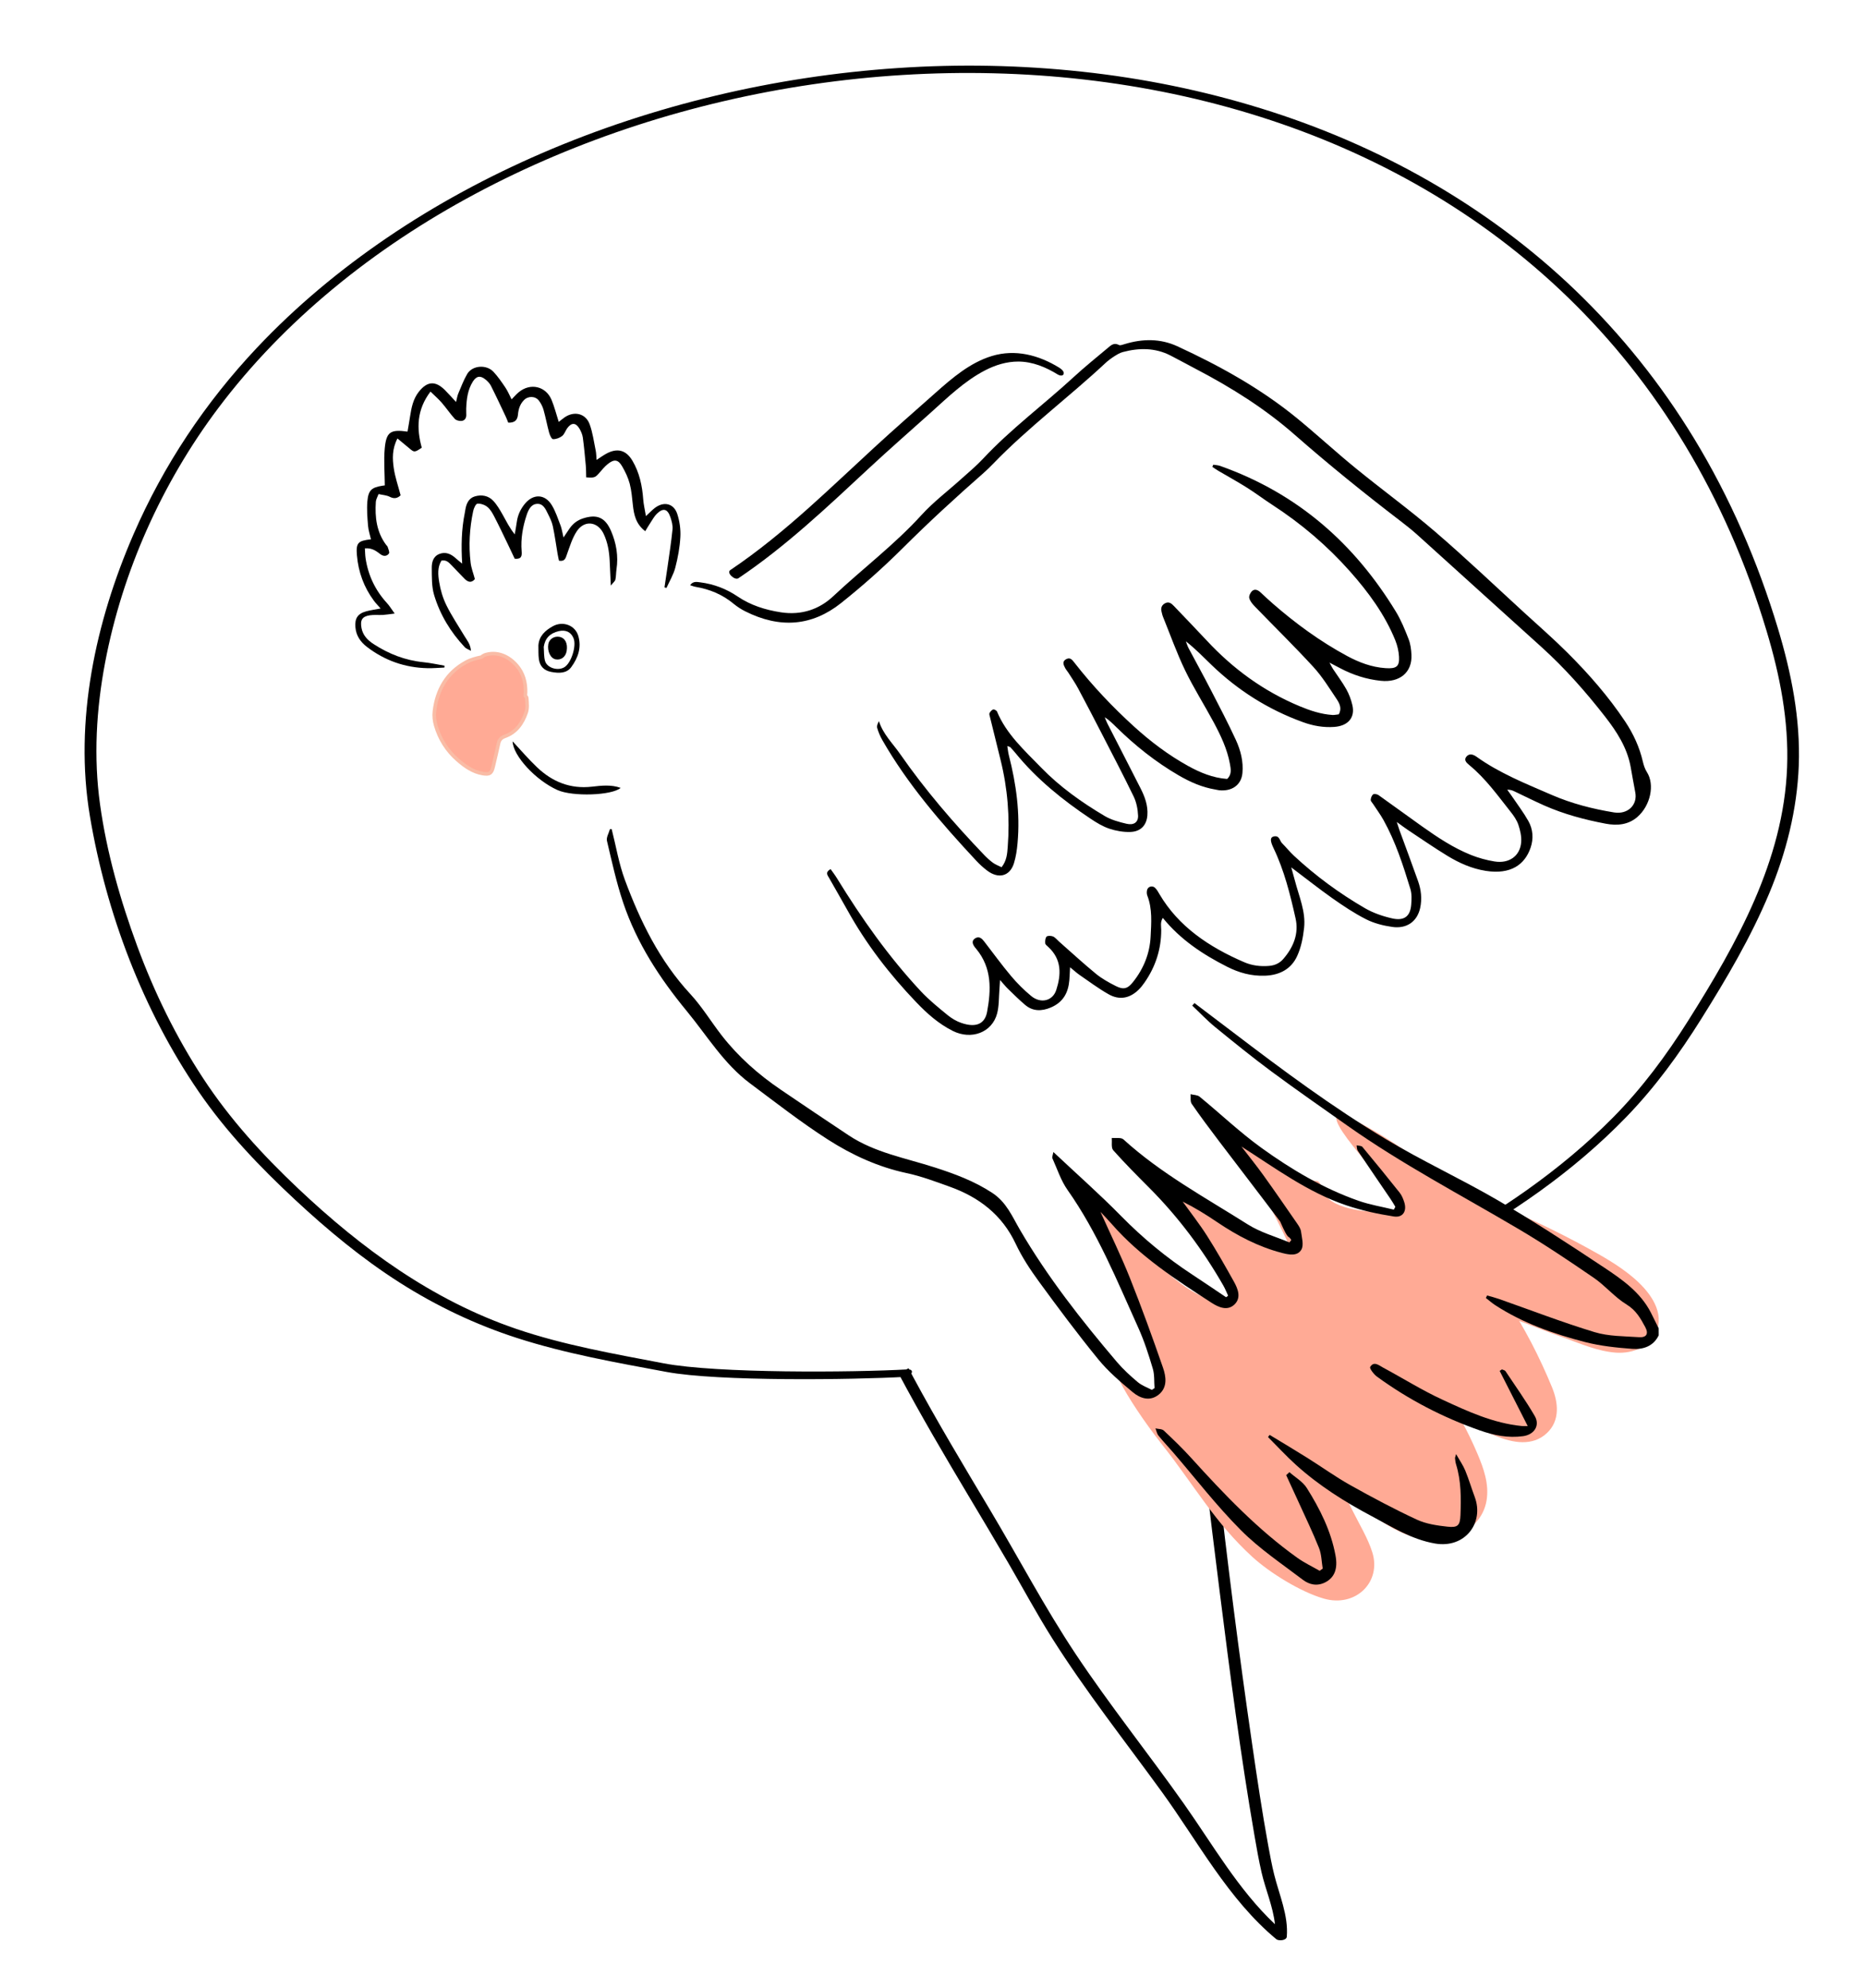 <?xml version="1.0" encoding="utf-8"?>
<!-- Generator: Adobe Illustrator 25.2.3, SVG Export Plug-In . SVG Version: 6.00 Build 0)  -->
<svg version="1.1" id="Layer_1" xmlns="http://www.w3.org/2000/svg" xmlns:xlink="http://www.w3.org/1999/xlink" x="0px" y="0px"
	 viewBox="0 0 524.1 558.44" style="enable-background:new 0 0 524.1 558.44;" xml:space="preserve">
<style type="text/css">
	.st0{fill:#FFAA95;stroke:#F9BCA6;stroke-miterlimit:10;}
	.st1{fill:#FFAA95;}
</style>
<g>
	<g>
		<g id="KpUhwd_2_">
			<g>
				<path d="M362.67,243.67c0.45,1.63,0.77,2.71,1.05,3.8c1.13,4.36,3.06,8.62,2.56,13.19c-0.29,2.68-0.82,5.46-1.95,7.92
					c-1.59,3.48-4.69,5.36-9.01,5.52c-3.89,0.15-7.36-0.84-10.69-2.53c-6.86-3.48-13.11-7.63-18.03-13.71
					c-0.78,1.24-0.45,2.38-0.45,3.42c0,5.35-1.57,10.27-4.7,14.76c-0.51,0.74-1.08,1.46-1.74,2.09c-2.45,2.34-5.31,2.89-8.31,1.2
					c-2.85-1.6-5.45-3.56-8.13-5.4c-0.83-0.57-1.56-1.25-2.72-2.2c-0.08,1.49-0.12,2.58-0.21,3.67c-0.29,3.38-1.66,6.14-5.21,7.64
					c-2.57,1.08-5.05,1.1-7.21-0.74c-1.69-1.43-3.25-2.99-4.83-4.52c-0.65-0.63-1.21-1.35-2.21-2.47c-0.08,1.19-0.11,1.91-0.17,2.63
					c-0.19,2.27-0.08,4.62-0.66,6.81c-1.42,5.3-7.2,7.48-12.43,4.87c-4.02-2.01-7.25-4.91-10.24-8.03
					c-7.57-7.9-14.14-16.45-19.35-25.86c-1.7-3.06-3.47-6.09-5.19-9.14c-0.42-0.74-1.15-1.53,0.45-2.44
					c0.6,0.86,1.23,1.67,1.76,2.54c6.9,11.23,14.48,22.03,23.63,31.83c2.24,2.39,4.85,4.5,7.42,6.61c1.13,0.92,2.47,1.75,3.88,2.23
					c4.53,1.57,6.7-0.06,7.26-3.08c1.14-6.17,1.41-12.31-3.04-17.7c-0.12-0.14-0.23-0.28-0.35-0.42c-0.67-0.86-1.07-1.84,0.03-2.55
					c1.15-0.74,1.94,0.09,2.58,0.92c2.5,3.23,4.89,6.54,7.52,9.67c1.69,2.01,3.6,3.91,5.65,5.61c2.65,2.19,6.03,1.43,7.04-1.7
					c1.38-4.27,1.6-8.55-2.25-12.09c-0.33-0.31-0.82-0.66-0.85-1.02c-0.05-0.63-0.01-1.44,0.38-1.88c0.26-0.29,1.3-0.26,1.81-0.04
					c0.65,0.29,1.12,0.93,1.67,1.41c3.46,3.05,6.84,6.17,10.41,9.1c1.63,1.33,3.55,2.4,5.47,3.38c2.23,1.14,3.38,0.84,4.91-1.08
					c3.03-3.8,4.72-8.1,4.95-12.77c0.19-3.85,0.53-7.76-0.93-11.53c-0.18-0.47-0.18-1.06-0.06-1.56c0.23-0.97,1.47-1.34,2.22-0.63
					c0.52,0.49,0.88,1.15,1.24,1.77c5.35,9.11,13.89,14.86,23.81,19.14c2.2,0.95,4.56,1.25,7.01,1.04c1.64-0.14,2.95-0.77,3.95-1.92
					c2.91-3.35,4.43-7.17,3.47-11.44c-1.51-6.73-3.16-13.43-6.2-19.76c-0.97-2.03-0.97-3,0.06-3.24c1.63-0.38,1.64,1.17,2.34,1.88
					c1.16,1.17,2.19,2.46,3.4,3.58c6.02,5.6,12.68,10.51,19.91,14.7c2.3,1.33,4.99,2.26,7.65,2.86c3.36,0.75,5.06-0.6,5.32-3.82
					c0.12-1.48,0.2-3.06-0.23-4.46c-2.02-6.62-4.14-13.22-7.56-19.37c-0.87-1.56-1.96-3.02-2.94-4.53
					c-0.24-0.37-0.67-0.77-0.64-1.14c0.04-0.54,0.27-1.2,0.68-1.53c0.26-0.21,1.13-0.06,1.5,0.2c4.1,2.9,8.13,5.88,12.22,8.78
					c4.33,3.07,8.76,6.04,13.8,8.06c2.08,0.83,4.32,1.44,6.56,1.81c4.1,0.67,7.2-1.53,7.5-5.4c0.13-1.61-0.26-3.32-0.78-4.88
					c-0.44-1.32-1.3-2.57-2.2-3.69c-3.61-4.55-6.97-9.3-11.59-13.1c-0.83-0.68-1.65-1.47-0.74-2.46c0.86-0.93,1.94-0.48,2.81,0.14
					c6.42,4.6,13.82,7.55,21.09,10.7c5.56,2.41,11.47,3.94,17.52,4.92c3.86,0.62,6.64-2.14,5.93-5.68
					c-0.48-2.42-0.86-4.85-1.32-7.28c-0.99-5.27-3.87-9.75-7.18-13.99c-5.42-6.96-11.28-13.6-17.94-19.61
					c-11.62-10.49-23.21-21.01-34.83-31.49c-1.44-1.29-2.97-2.51-4.51-3.69c-10.25-7.84-20.25-15.92-29.9-24.39
					c-8.28-7.27-17.69-13.21-27.65-18.41c-2.42-1.26-4.79-2.59-7.22-3.83c-4.28-2.19-8.78-2.18-13.35-0.97
					c-0.88,0.23-1.71,0.75-2.48,1.24c-0.86,0.55-1.69,1.17-2.43,1.86c-10.29,9.61-21.73,18.13-31.49,28.24
					c-0.89,0.92-1.81,1.83-2.78,2.68c-7.77,6.81-15.35,13.79-22.64,21.05c-5.45,5.43-11.26,10.61-17.34,15.45
					c-8.16,6.49-17.15,7.22-26.9,2.33c-1.17-0.59-2.29-1.31-3.28-2.13c-3.08-2.56-6.67-4.09-10.72-4.76
					c-0.44-0.07-0.87-0.26-1.5-0.46c0.84-1.18,1.87-0.92,2.85-0.8c3.88,0.49,7.36,1.85,10.51,3.98c3.62,2.45,7.69,3.75,12.14,4.44
					c5.87,0.91,10.88-0.92,14.68-4.5c8.18-7.68,17.25-14.52,24.79-22.81c3.36-3.7,7.49-6.81,11.25-10.21
					c2.05-1.85,4.2-3.63,6.07-5.64c7.77-8.33,17.07-15.21,25.46-22.94c3.11-2.87,6.44-5.54,9.69-8.27c0.84-0.71,1.67-1.46,3.03-0.72
					c0.35,0.19,1.07-0.11,1.59-0.26c5.02-1.53,10.02-1.59,14.79,0.61c12.03,5.55,23.49,11.94,33.59,20.2
					c5.58,4.57,10.86,9.46,16.45,14.02c7.38,6.03,15.14,11.67,22.35,17.86c8.61,7.4,16.8,15.21,25.16,22.86
					c4.01,3.67,8.11,7.25,11.94,11.07c6.06,6.03,11.64,12.42,16.31,19.44c2.31,3.48,4.01,7.2,4.94,11.21
					c0.24,1.02,0.57,2.07,1.14,2.96c2.27,3.53,1.01,9.43-2.69,12.63c-2.57,2.22-5.7,2.47-8.88,1.87
					c-5.91-1.12-11.71-2.67-17.18-5.08c-2.85-1.26-5.62-2.66-8.43-3.99c-0.57-0.27-1.15-0.5-2.05-0.48c0.43,0.6,0.88,1.19,1.3,1.81
					c1.56,2.31,3.27,4.56,4.63,6.97c1.32,2.34,1.5,4.97,0.65,7.48c-1.61,4.77-5.56,7.65-12.61,6.54c-3.94-0.62-7.49-2.22-10.77-4.22
					c-3.75-2.29-7.35-4.78-11-7.2c-0.93-0.61-1.8-1.29-3.22-2.31c0.37,1.13,0.56,1.74,0.77,2.33c1.74,4.76,3.52,9.5,5.21,14.28
					c0.87,2.46,1.15,5,0.59,7.57c-0.84,3.78-3.75,5.89-7.86,5.3c-2.51-0.36-5.11-1.02-7.31-2.14c-3.34-1.69-6.46-3.79-9.5-5.92
					C370.48,249.7,366.93,246.88,362.67,243.67z"/>
				<path d="M376.01,200.68c0.95-1.64,0.23-3.07-0.6-4.31c-2.06-3.07-4.01-6.26-6.52-9c-5.31-5.79-10.96-11.32-16.43-16.98
					c-0.67-0.69-1.36-1.51-1.58-2.37c-0.15-0.59,0.3-1.53,0.82-2c0.71-0.65,1.6-0.29,2.28,0.34c1.15,1.06,2.28,2.14,3.47,3.17
					c6.42,5.6,13.3,10.65,20.94,14.77c3.33,1.79,6.87,3.14,10.77,3.4c3.06,0.21,3.94-0.47,3.78-3.22c-0.09-1.55-0.46-3.15-1.05-4.61
					c-2.91-7.19-7.51-13.48-12.74-19.37c-6.34-7.14-13.62-13.37-21.82-18.69c-2.43-1.58-4.72-3.32-7.17-4.86
					c-2.6-1.64-5.31-3.12-7.96-4.68c-0.58-0.34-1.13-0.74-1.69-1.11c0.09-0.2,0.17-0.4,0.26-0.61c0.65,0.11,1.34,0.12,1.94,0.34
					c22.11,7.84,37.89,22.16,49.32,40.89c1.49,2.44,2.57,5.12,3.6,7.76c0.54,1.38,0.73,2.92,0.8,4.4c0.25,4.94-3.29,7.88-8.64,7.31
					c-4.06-0.43-7.82-1.65-11.35-3.52c-0.83-0.44-1.66-0.86-3.03-1.58c0.5,0.91,0.73,1.39,1.02,1.83c1.24,1.88,2.62,3.7,3.71,5.65
					c0.78,1.39,1.34,2.93,1.7,4.46c0.82,3.5-1.22,5.85-5.11,6.12c-3.02,0.21-5.91-0.3-8.72-1.32c-9.89-3.57-18.39-9.02-25.71-16.07
					c-2.31-2.23-4.53-4.54-7.23-6.66c0.25,0.65,0.44,1.32,0.77,1.94c2.06,3.88,4.19,7.73,6.2,11.63c2.42,4.69,4.88,9.37,7.08,14.15
					c1.34,2.92,2.14,6.06,1.84,9.29c-0.31,3.32-2.89,5.18-6.49,4.84c-0.38-0.04-0.75-0.15-1.12-0.21c-3.74-0.62-7.1-2.12-10.27-3.96
					c-6.52-3.79-12.29-8.41-17.56-13.58c-0.98-0.96-1.94-1.94-3.23-2.77c0.24,0.58,0.44,1.18,0.73,1.74
					c3.1,6.06,6.22,12.11,9.3,18.18c1.23,2.41,2.15,4.9,1.94,7.64c-0.21,2.74-1.83,4.58-4.8,4.67c-1.95,0.06-4.01-0.3-5.85-0.91
					c-1.86-0.62-3.59-1.67-5.21-2.75c-7.95-5.3-15.27-11.23-21.19-18.51c-0.46-0.56-0.95-1.11-1.45-1.64
					c-0.1-0.11-0.32-0.13-0.84-0.33c0.16,0.97,0.22,1.79,0.43,2.58c2.08,8.11,3.2,16.31,2.45,24.65c-0.17,1.92-0.44,3.87-1.02,5.72
					c-1.14,3.63-4.32,4.46-7.51,2.05c-1.11-0.83-2.13-1.78-3.07-2.78c-9.87-10.59-19.29-21.49-26.39-33.91
					c-0.62-1.08-1.1-2.24-1.44-3.42c-0.16-0.56,0.16-1.24,0.5-1.87c1.13,3.63,3.9,6.27,5.97,9.25
					c6.98,10.05,15.01,19.38,23.57,28.32c0.76,0.79,1.58,1.55,2.47,2.2c0.7,0.51,1.57,0.83,2.43,1.26c1.48-1.9,1.59-3.83,1.73-5.75
					c0.63-8.23-0.02-16.37-2.02-24.42c-1-4.03-1.99-8.06-2.98-12.09c-0.08-0.34-0.25-0.76-0.12-1.03c0.22-0.42,0.6-0.87,1.04-1.04
					c0.24-0.09,0.95,0.3,1.08,0.6c2.58,6.29,7.7,10.91,12.4,15.75c5.19,5.35,11.34,9.75,17.89,13.62c1.8,1.06,4,1.66,6.1,2.15
					c2.02,0.47,3.3-0.42,3.22-2.31c-0.08-1.8-0.45-3.71-1.24-5.35c-2.96-6.12-6.13-12.15-9.24-18.21c-2.09-4.06-4.2-8.12-6.36-12.15
					c-0.8-1.5-1.78-2.91-2.7-4.36c-0.29-0.46-0.67-0.87-0.92-1.34c-0.48-0.89-0.96-1.89,0.3-2.54c1.14-0.59,1.71,0.28,2.29,1.01
					c5.04,6.46,10.69,12.45,16.84,18.03c4.58,4.15,9.54,7.91,15.07,10.97c3.38,1.87,6.93,3.36,10.98,3.66
					c1.36-1.29,1.03-2.81,0.77-4.26c-0.75-4.13-2.56-7.93-4.55-11.65c-2.63-4.9-5.64-9.64-8.04-14.62
					c-2.36-4.9-4.17-10.02-6.21-15.05c-0.2-0.49-0.29-1.02-0.42-1.53c-0.24-0.98,0.13-1.79,1.04-2.26c1.06-0.55,1.79,0.09,2.46,0.79
					c3.09,3.25,6.22,6.47,9.27,9.75c7.27,7.81,15.78,14.11,26,18.38c2.97,1.24,6.03,2.27,9.32,2.48
					C374.88,200.87,375.44,200.74,376.01,200.68z"/>
				<path d="M102.48,154.05c0.07,1.01,0.07,1.88,0.19,2.72c0.72,4.85,2.73,9.08,6.06,12.7c0.67,0.73,1.18,1.6,2.12,2.89
					c-1.5,0.18-2.39,0.34-3.29,0.39c-1.23,0.07-2.48-0.08-3.68,0.1c-2.16,0.32-2.76,1.35-2.35,3.56c0.39,2.07,1.71,3.43,3.39,4.52
					c4.28,2.79,8.9,4.59,14.02,5.1c1.98,0.2,3.94,0.64,5.9,0.97c-0.01,0.18-0.01,0.35-0.02,0.53c-1.59,0.07-3.19,0.22-4.78,0.18
					c-6.28-0.15-11.93-2.12-16.93-5.94c-1.83-1.39-3.07-3.14-3.28-5.5c-0.23-2.53,0.6-3.86,3.01-4.53c1.17-0.32,2.38-0.48,4.06-0.8
					c-0.79-0.9-1.39-1.51-1.9-2.2c-2.8-3.78-4.35-8.06-4.75-12.72c-0.3-3.53,0.28-4.11,3.94-4.51c-0.29-1.28-0.72-2.54-0.82-3.82
					c-0.19-2.27-0.38-4.57-0.19-6.83c0.27-3.16,1.18-3.93,4.25-4.41c0.33-0.05,0.66-0.09,0.65-0.09c-0.03-3.58-0.33-7.01-0.02-10.38
					c0.43-4.66,1.62-5.4,6.4-4.73c0.24-1.43,0.5-2.86,0.72-4.3c0.38-2.45,0.85-4.86,2.45-6.89c2.35-2.97,4.63-3.16,7.31-0.5
					c1,0.99,1.92,2.05,3.15,3.37c0.25-0.99,0.35-1.73,0.63-2.39c0.78-1.84,1.49-3.74,2.49-5.46c1.43-2.46,5.4-2.76,7.39-0.63
					c1.25,1.34,2.3,2.88,3.33,4.4c0.68,1.01,1.15,2.16,1.76,3.34c0.73-0.74,1.29-1.41,1.96-1.97c3.26-2.75,7.66-1.77,9.28,2.15
					c0.79,1.92,1.3,3.96,2,6.15c0.65-0.5,1.17-0.94,1.72-1.32c2.69-1.8,5.85-1.04,6.96,1.98c0.87,2.37,1.19,4.94,1.71,7.43
					c0.16,0.77,0.15,1.57,0.24,2.59c1.02-0.66,1.84-1.26,2.73-1.75c3.11-1.69,5.57-1.02,7.35,2c1.97,3.34,2.74,7.02,3.02,10.85
					c0.11,1.45,0.46,2.88,0.76,4.69c1.07-0.99,1.72-1.69,2.47-2.27c2.54-1.96,5.36-1.33,6.34,1.69c0.66,2.04,0.98,4.32,0.86,6.46
					c-0.16,2.89-0.69,5.79-1.42,8.6c-0.52,1.98-1.63,3.81-2.48,5.7c-0.19-0.05-0.37-0.11-0.56-0.16c0.29-1.94,0.59-3.89,0.87-5.83
					c0.49-3.48,1.04-6.96,1.39-10.46c0.11-1.09-0.22-2.29-0.57-3.36c-0.8-2.43-2.04-2.77-3.83-1.03c-0.74,0.72-1.24,1.68-1.82,2.55
					c-0.47,0.7-0.88,1.43-1.45,2.35c-2.65-2.04-3.17-4.64-3.47-7.38c-0.22-2.01-0.38-4.05-0.89-5.99c-0.45-1.68-1.22-3.31-2.1-4.82
					c-1.14-1.99-2.27-2.13-4.09-0.65c-0.88,0.71-1.6,1.62-2.36,2.48c-1.15,1.31-1.36,1.4-3.67,1.23c-0.03-1.08-0.01-2.2-0.11-3.31
					c-0.24-2.62-0.48-5.25-0.83-7.86c-0.12-0.85-0.49-1.71-0.92-2.46c-1.03-1.78-2.25-1.83-3.46-0.18
					c-0.52,0.71-0.78,1.68-1.43,2.19c-0.69,0.54-1.71,0.92-2.57,0.89c-0.4-0.02-0.9-1.14-1.09-1.83c-0.58-2.12-0.97-4.29-1.57-6.41
					c-0.26-0.91-0.72-1.82-1.3-2.58c-1-1.32-3.01-1.35-4.18-0.17c-1.11,1.12-1.57,2.54-1.7,4.07c-0.14,1.61-0.95,2.36-2.74,2.28
					c-0.21-0.51-0.4-1.07-0.65-1.6c-1.39-2.94-2.76-5.89-4.23-8.79c-0.34-0.68-0.96-1.28-1.56-1.77c-1.41-1.14-2.51-0.93-3.49,0.62
					c-1.46,2.32-1.77,4.94-1.87,7.61c-0.02,0.61,0.03,1.23,0.02,1.85c-0.01,0.94-0.54,1.56-1.42,1.61
					c-0.61,0.03-1.43-0.17-1.81-0.59c-1.3-1.44-2.39-3.06-3.65-4.52c-0.89-1.03-1.94-1.93-3.17-3.14
					c-3.89,5.12-3.94,10.36-2.45,15.76c-2.06,1.39-2.1,1.38-3.67,0.03c-0.97-0.83-1.96-1.63-3.16-2.62
					c-1.53,2.94-1.42,5.68-1.04,8.31c0.37,2.57,1.26,5.07,1.93,7.66c-0.9,0.85-1.82,1.05-3.06,0.41c-0.89-0.45-1.98-0.5-3.14-0.76
					c-0.32,0.87-0.72,1.5-0.76,2.16c-0.29,4.31,0.2,8.46,2.86,12.07c0.16,0.21,0.4,0.4,0.47,0.63c0.18,0.62,0.6,1.49,0.35,1.84
					c-0.54,0.75-1.45,0.88-2.33,0.24C105.75,154.88,104.6,153.87,102.48,154.05z"/>
				<path d="M158.27,150.99c0.75-1.11,1.22-1.84,1.72-2.55c0.94-1.34,2.16-2.29,3.74-2.8c3.91-1.27,6.23-0.3,7.87,3.47
					c1.5,3.46,2.12,7.07,1.55,10.85c-0.14,0.96-0.1,1.95-0.31,2.88c-0.1,0.44-0.59,0.79-1.28,1.67c-0.13-2.78-0.22-4.85-0.32-6.93
					c-0.13-2.66-0.56-5.26-1.73-7.68c-1.65-3.41-5.36-3.86-7.49-0.68c-1.29,1.93-1.97,4.28-2.78,6.5c-0.38,1.05-0.55,2.09-2.24,1.8
					c-0.12-0.59-0.28-1.25-0.39-1.91c-0.44-2.6-0.79-5.22-1.34-7.8c-0.25-1.19-0.81-2.33-1.36-3.43c-0.66-1.33-1.33-2.97-3.12-2.83
					c-1.71,0.13-2.41,1.78-2.87,3.14c-1.09,3.27-1.69,6.67-1.41,10.14c0.11,1.33-0.01,2.32-1.94,2.14
					c-0.62-1.32-1.28-2.75-1.97-4.16c-1.23-2.54-2.43-5.09-3.73-7.6c-0.52-1.01-1.11-2.08-1.96-2.78c-0.74-0.61-1.9-1.01-2.82-0.93
					c-0.47,0.04-1.03,1.31-1.19,2.1c-1.01,4.77-1.3,9.61-0.72,14.46c0.18,1.54,0.78,3.04,1.2,4.62c-0.98,1.18-1.96,0.85-2.88-0.07
					c-1.25-1.25-2.43-2.55-3.67-3.81c-0.73-0.75-1.45-1.57-2.83-1.32c-1.18,1.88-0.97,4.06-0.64,6.06c0.36,2.23,1.03,4.49,2.03,6.51
					c1.48,2.99,3.36,5.79,5.08,8.66c0.7,1.17,1.67,2.22,1.8,4.12c-0.78-0.44-1.35-0.61-1.71-0.99c-3.99-4.24-6.97-9.14-8.63-14.69
					c-0.71-2.38-0.63-5.03-0.66-7.57c-0.02-1.58,0.36-3.25,2.12-3.95c1.77-0.7,3.26-0.02,4.59,1.18c0.5,0.46,1.04,0.88,1.83,1.53
					c-0.3-4.98-0.2-9.62,0.73-14.21c0.07-0.35,0.12-0.69,0.18-1.04c0.28-1.66,0.96-3.14,2.66-3.64c1.87-0.55,3.78-0.22,5.14,1.22
					c1.07,1.13,1.88,2.55,2.66,3.92c1.02,1.81,1.91,3.69,3.4,5.52c0.2-1.17,0.42-2.34,0.58-3.51c0.26-1.89,1.03-3.55,2.22-5.02
					c2.36-2.92,5.67-2.85,7.61,0.34c1.08,1.78,1.73,3.84,2.49,5.8C157.8,148.6,157.93,149.58,158.27,150.99z"/>
				<path d="M143.98,208.27c2.31,2.47,4.46,5.01,6.87,7.29c4.29,4.07,9.33,6.13,15.39,5.44c2.66-0.3,5.41-0.64,8.08,0.34
					c-2.45,2.14-13.47,2.51-17.73,0.61C150.4,219.18,144.09,212.29,143.98,208.27z"/>
				<path d="M297.5,103.29c-5.75-3.55-12.34-5.28-18.94-3.27c-6.12,1.86-11.18,6.22-15.87,10.39c-5.74,5.09-11.52,10.14-17.16,15.33
					c-6.12,5.63-12.14,11.36-18.34,16.9c-7.01,6.26-14.26,12.26-22.07,17.51c-1.17,0.78,1.28,2.96,2.26,2.3
					c13.3-8.93,24.95-20,36.64-30.87c5.69-5.29,11.53-10.4,17.32-15.59c4.8-4.31,9.57-8.97,15.36-11.96
					c2.88-1.49,6.02-2.46,9.29-2.46c4.04,0.01,7.78,1.58,11.16,3.67c0.46,0.28,1.41,0.48,1.6-0.21
					C298.95,104.3,297.99,103.59,297.5,103.29z"/>
			</g>
		</g>
		<g>
			<path d="M499.35,176.5c-5.63-18.65-13.42-36.69-23.55-53.34c-9.26-15.23-20.48-29.26-33.33-41.61
				c-12.37-11.89-26.23-22.14-41.1-30.68c-14.88-8.54-30.73-15.32-47.11-20.39c-16.4-5.08-33.28-8.5-50.34-10.34
				c-17.2-1.86-34.55-2.19-51.81-1.02c-17.25,1.16-34.38,3.75-51.19,7.77c-16.64,3.99-32.95,9.33-48.66,16.12
				c-15.2,6.57-29.84,14.45-43.54,23.77c-13.23,9-25.59,19.27-36.57,30.93c-14.48,15.37-26.22,32.97-34.64,52.36
				c-10.67,24.57-16.75,52.54-12.25,79.27c4.59,27.24,14.86,54.4,30.47,77.23c7.75,11.33,17.12,21.13,27.13,30.46
				c9.14,8.51,18.8,16.53,29.34,23.25c10.31,6.58,21.4,11.86,33.05,15.61c13.61,4.39,27.91,6.91,41.94,9.52
				c14.53,2.71,52.33,2.21,67.14,1.38c1.68-0.09,2.77-2.21,0.57-2.09c-15.28,0.86-53.5,1.16-68.47-1.7
				c-13.89-2.66-28.05-5.11-41.46-9.69c-23.54-8.04-43.43-22.58-61.35-39.54c-9.94-9.4-19.02-19.34-26.54-30.81
				c-7.6-11.59-13.73-24.13-18.52-37.12c-4.73-12.83-8.6-26.35-10.47-39.92c-1.83-13.2-1.05-26.67,1.42-39.74
				c4.87-25.73,16.03-50.54,31.74-71.46c9.33-12.43,20.25-23.61,32.21-33.53c12.36-10.25,25.82-19.12,39.98-26.7
				c14.53-7.78,29.78-14.18,45.45-19.28c16.07-5.22,32.59-9.06,49.31-11.51c16.85-2.47,33.9-3.53,50.92-3.11
				c16.97,0.42,33.89,2.32,50.5,5.82c16.47,3.48,32.6,8.54,48.02,15.31c15.32,6.72,29.9,15.13,43.28,25.19
				c13.75,10.34,26.19,22.39,36.9,35.85c11.36,14.27,20.75,30.05,28.13,46.72c3.99,9.03,7.39,18.33,10.23,27.78
				c3.75,12.47,6.26,25.22,5.76,38.29c-1,26.2-14.11,49.48-27.75,71.13c-6.17,9.79-12.94,18.94-21.08,27.19
				c-7.47,7.57-15.7,14.38-24.37,20.53c-15.93,11.29-33.42,20.38-51.46,27.78c-11.66,4.77-23.61,8.91-35.78,12.17
				c-1.28,0.34-2.57,0.67-3.86,0.99c0.01,0-0.22,0.04-0.72,0.17c-0.12,0.03-0.24,0.05-0.36,0.08c-0.62,0.14-1.53,0.47-1.48,1.27
				c1.68,23.61,4.57,47.15,7.53,70.62c2.87,22.8,5.83,45.63,9.75,68.28c0.59,3.42,1.19,6.85,1.97,10.24
				c1.08,4.73,3.24,9.63,3.76,14.56c-10.29-9.7-17.44-22.31-25.53-33.78c-9.98-14.14-20.82-27.67-30.42-42.09
				c-8.69-13.06-16.01-27-24.04-40.47c-7.41-12.42-14.86-24.81-21.71-37.55c-0.41-0.76-0.8-1.53-1.2-2.29
				c-0.93,0.51-1.86,1-2.81,1.48c6.22,11.69,12.93,23.11,19.72,34.48c3.75,6.28,7.5,12.55,11.18,18.87
				c4.08,7.02,7.92,14.17,12.25,21.04c9.44,14.94,20.41,28.83,30.78,43.12c10.18,14.03,18.64,30.17,32.16,41.4
				c0.64,0.53,2.86,0.4,2.95-0.7c0.49-5.94-2.13-11.78-3.54-17.44c-0.67-2.69-1.17-5.42-1.67-8.15c-1.72-9.43-3.13-18.92-4.51-28.41
				c-3.73-25.64-7-51.36-9.85-77.12c-1.31-11.88-2.55-23.78-3.42-35.71c6.58-1.54,13.07-3.53,19.47-5.65
				c16.36-5.41,32.34-12.11,47.55-20.23c18.71-9.98,36.48-22.23,51.28-37.52c8.15-8.42,14.9-17.71,21.11-27.62
				c7.09-11.31,13.92-22.89,19.07-35.23c4.78-11.45,7.83-23.53,8.31-35.95C505.7,201.9,503.14,189.06,499.35,176.5z"/>
		</g>
		<path class="st0" d="M147.94,196.08c-0.01-0.19-0.16-0.38-0.38-0.59c0.24-2.71-0.22-5.5-1.83-7.75c-2.11-2.94-5.53-4.86-9.19-3.86
			c-0.55,0.15-0.97,0.41-1.33,0.72c-1.5,0.32-2.98,0.71-4.27,1.41c-5.42,2.92-8.23,7.79-8.93,13.85c-0.15,1.28,0,2.67,0.36,3.9
			c1.1,3.8,3.15,7.09,6.14,9.7c2.06,1.8,4.3,3.4,7.1,3.86c1.96,0.33,2.49-0.09,2.93-2.03c0.49-2.14,1.03-4.27,1.48-6.42
			c0.22-1.06,0.75-1.64,1.79-2.01c3.16-1.12,4.92-3.67,5.96-6.65C148.22,198.96,148.03,197.45,147.94,196.08z"/>
		<path d="M151.22,181.29c0.19-2.59,1.86-4.15,4.04-5.36c2.82-1.56,6.26-0.29,7.15,2.67c0.98,3.27-0.04,6.2-1.97,8.82
			c-1.31,1.78-3.42,1.75-5.58,1.35c-2.17-0.4-3.23-1.7-3.5-3.55C151.17,183.92,151.26,182.6,151.22,181.29z M152.72,181.72
			c0.1,1.31,0.01,2.66,0.35,3.92c0.56,2.05,3.74,2.96,5.56,1.72c1.87-1.27,3.31-5.93,2.47-8.03c-0.71-1.78-2.21-2.48-4.18-2.02
			C154.43,177.9,153.09,179.33,152.72,181.72z"/>
		<path d="M159.16,182.86c-0.27,1.66-1.55,2.65-3.08,2.37c-1.45-0.26-2.42-2.27-2.07-4.29c0.24-1.4,1.66-2.32,3.14-2.03
			C158.73,179.22,159.5,180.73,159.16,182.86z"/>
	</g>
	<path class="st1" d="M458.59,358.79c-3.9-3.28-8.4-5.84-12.9-8.3c-8.32-4.56-16.95-8.58-25.67-12.4c-4.58-2-9.18-3.95-13.79-5.89
		c-5.31-5.62-30.74-22.36-30.91-18.19c-0.2,4.79,20.69,24.27,16.14,25.78c-4.85,1.61-17.58,0.01-19.4-4.53
		c-2-4.98-1.93-2.9-3.48-3.76c0.55,2.3-19.52-11.97-19.92-9.45c-0.33,2.08,15.98,30.53,13.94,30.34c-7.8-0.74-15.98-7.82-22.9-10.85
		c0.16,0.22-11.09-7.41-10.93-7.19c4.58,6.42,18.14,21.3,16.17,29.61c-0.84,3.56-4.62,1.41-7.53,0.11
		c-9.78-4.34-22.52-19.71-30.62-26.58c4.03,10.17,15.41,33.45,18.74,43.86c1.85,5.79,3.25,15.56-9.49,4
		c-7.23-6.57-0.22,7.08,10.6,20.79c8.75,11.08,14.63,21.69,25.17,31.29c4.79,4.37,13.46,9.78,20.02,11.66
		c8.9,2.56,16.26-4.62,13.6-13.03c-1.25-3.97-3.6-7.79-5.46-11.53c-0.8-1.61-1.61-3.21-2.42-4.81c1.67,1.31,3.36,2.6,5.08,3.86
		c3.73,2.72,7.52,5.54,11.88,7.32c4.31,1.76,9.15,2.45,13.67,0.91c4.9-1.68,8.57-5.4,9.36-10.35c0.73-4.57-0.81-8.92-2.59-13.11
		c-1.33-3.12-2.79-6.19-4.44-9.16c3.19,1.48,6.41,2.91,9.68,4.24c4.68,1.89,10.22,2.98,14.29-0.84c3.76-3.53,3.18-8.61,1.43-12.87
		c-1.75-4.27-3.7-8.47-5.84-12.58c-1.07-2.05-2.2-4.07-3.37-6.07c4.21,1.65,8.43,3.26,12.69,4.78c4.67,1.67,9.42,3.78,14.46,4.14
		c4.84,0.35,10.14-1.78,11.63-6.49C467.28,367.78,462.86,362.38,458.59,358.79z"/>
	<g id="ghldYp_2_">
		<g>
			<path d="M171.8,232.92c1.22,4.78,2.02,9.72,3.73,14.32c4.33,11.65,9.75,22.7,18.35,32c3.3,3.57,5.85,7.81,8.84,11.66
				c4.67,6,10.31,10.97,16.58,15.23c6.36,4.31,12.72,8.62,19.13,12.86c7.32,4.83,15.91,6.33,24.07,8.96
				c5.65,1.82,11.14,3.84,16.22,7.18c3.99,2.64,5.58,6.63,7.73,10.31c7.79,13.35,17.28,25.43,27.25,37.17
				c1.76,2.07,3.8,3.93,5.88,5.69c1.12,0.94,2.61,1.45,3.93,2.16c0.26-0.17,0.51-0.34,0.77-0.51c-0.15-1.83,0.02-3.76-0.5-5.48
				c-1.15-3.86-2.39-7.74-4.04-11.4c-5.98-13.25-11.44-26.77-19.9-38.78c-1.87-2.65-2.9-5.9-4.25-8.89
				c-0.15-0.33,0.11-0.84,0.27-1.77c6.57,6.18,13,11.85,18.99,17.95c6.13,6.24,12.79,11.75,20.09,16.53
				c3.17,2.08,6.29,4.21,9.43,6.32c0.19-0.14,0.39-0.29,0.58-0.43c-0.45-0.95-0.83-1.94-1.35-2.85
				c-5.75-10.04-12.62-19.24-20.79-27.45c-3.45-3.46-6.9-6.93-10.14-10.57c-0.63-0.71-0.3-2.28-0.41-3.45
				c1.11,0.11,2.6-0.2,3.27,0.4c10.54,9.6,23.03,16.36,34.95,23.9c3.54,2.24,7.76,3.4,11.67,5.05c0.18-0.22,0.36-0.44,0.54-0.67
				c-1.04-1.74-0.54,0.67-3.13-5.19c-5.72-7.61-11.54-15.15-17.29-22.74c-2.58-3.4-5.14-6.83-7.56-10.34
				c-0.45-0.66-0.23-1.79-0.32-2.7c0.86,0.22,1.92,0.19,2.55,0.7c5.8,4.76,11.27,9.98,17.35,14.37c8.44,6.09,17.41,11.41,27.3,14.88
				c3.2,1.12,6.59,1.67,9.9,2.48c0.14-0.27,0.28-0.54,0.42-0.81c-0.45-0.74-0.88-1.49-1.36-2.2c-3.07-4.52-6.16-9.02-9.2-13.55
				c-0.27-0.4-0.22-1-0.32-1.51c0.56,0.14,1.34,0.09,1.63,0.45c3.54,4.24,7.03,8.53,10.46,12.85c0.6,0.76,0.99,1.72,1.29,2.66
				c0.81,2.5-0.37,4.44-2.93,4.03c-4.52-0.71-9.06-1.68-13.39-3.15c-10.78-3.65-19.85-10.41-29.41-16.5
				c2.06,2.68,4.19,5.31,6.16,8.05c3.23,4.5,6.37,9.06,9.52,13.62c0.46,0.67,0.96,1.44,1.06,2.21c0.22,1.7,0.83,3.79,0.11,5.06
				c-1.08,1.91-3.46,1.48-5.44,0.96c-6.65-1.73-12.62-4.87-18.28-8.7c-3.07-2.08-6.22-4.03-9.63-5.73c2.31,3.22,4.77,6.34,6.89,9.68
				c2.65,4.17,5.09,8.48,7.5,12.8c1.14,2.05,2.11,4.52,0.17,6.41c-2,1.93-4.52,0.78-6.44-0.46c-10.01-6.49-20.05-12.98-28-22.08
				c-0.9-1.03-1.85-2.01-3.21-3.47c2.96,6.6,5.85,12.49,8.27,18.58c3.31,8.31,6.36,16.73,9.29,25.19c0.88,2.54,1.32,5.55-1.21,7.58
				c-2.49,2-5.21,1.04-7.3-0.7c-3.4-2.85-6.85-5.77-9.64-9.19c-5.81-7.11-11.3-14.49-16.72-21.91c-2.43-3.33-4.74-6.84-6.49-10.56
				c-3.85-8.2-10.35-13.13-18.6-16.08c-3.96-1.42-7.95-2.93-12.05-3.8c-7.99-1.71-15.3-5.07-22.04-9.38
				c-7.59-4.85-14.71-10.44-21.94-15.83c-7.36-5.49-12.04-13.35-17.77-20.31c-7.6-9.23-14.02-19.07-17.84-30.41
				c-1.91-5.67-3.19-11.56-4.57-17.4c-0.23-0.97,0.53-2.18,0.83-3.28C171.47,232.92,171.63,232.92,171.8,232.92z"/>
			<path d="M465.88,375.13c-1.52,3.13-4.41,4.02-7.43,3.8c-4.43-0.33-8.92-0.8-13.21-1.9c-8.9-2.3-17.56-5.34-25.33-10.41
				c-0.9-0.59-1.72-1.32-2.58-1.98c0.12-0.24,0.24-0.47,0.36-0.71c1.1,0.32,2.22,0.6,3.31,0.98c8.94,3.14,17.8,6.57,26.86,9.32
				c3.95,1.2,8.31,1.14,12.5,1.42c2.08,0.14,2.75-0.95,1.74-2.83c-1.3-2.43-2.59-4.74-5.24-6.35c-3.35-2.04-5.96-5.27-9.22-7.5
				c-6.95-4.77-13.96-9.48-21.22-13.76c-16.07-9.5-32.65-18.16-47.94-28.96c-7.15-5.05-14.35-10.05-21.39-15.26
				c-5.38-3.99-10.59-8.21-15.78-12.45c-2.28-1.86-4.3-4.02-6.45-6.04c0.21-0.24,0.42-0.47,0.63-0.71c3.64,2.75,7.28,5.5,10.91,8.27
				c13.87,10.57,27.83,20.96,42.84,29.96c10.15,6.09,20.88,11.05,31.08,16.96c10.28,5.96,20.25,12.48,30.16,19.06
				c5.12,3.4,10.27,6.98,13.21,12.73c0.74,1.45,1.45,2.93,2.18,4.39C465.88,373.81,465.88,374.47,465.88,375.13z"/>
			<path d="M362.15,413.57c1.66,1.47,3.77,2.66,4.9,4.47c3.68,5.86,6.79,12.04,8.06,18.97c0.68,3.68-0.28,6.15-2.85,7.49
				c-2.28,1.18-4.5,0.69-6.32-0.69c-5.92-4.5-12.19-8.7-17.4-13.93c-6.82-6.84-12.76-14.56-19.08-21.9
				c-1.35-1.57-2.79-3.06-4.08-4.67c-0.44-0.55-0.57-1.35-0.85-2.04c0.79,0.19,1.82,0.12,2.34,0.61c2.65,2.49,5.28,5.02,7.72,7.72
				c9.19,10.14,18.6,20.04,29.79,28.03c1.96,1.4,4.18,2.45,6.27,3.65c0.29-0.21,0.57-0.41,0.86-0.62c-0.33-1.95-0.33-4.02-1.05-5.81
				c-1.77-4.44-3.87-8.75-5.84-13.11c-1.11-2.45-2.24-4.89-3.37-7.33C361.55,414.12,361.85,413.84,362.15,413.57z"/>
			<path d="M356.6,403.1c3.51,2.13,7.04,4.23,10.52,6.41c4.06,2.54,7.96,5.36,12.13,7.7c6.13,3.43,12.34,6.74,18.71,9.7
				c2.61,1.21,5.66,1.65,8.57,1.97c2.95,0.33,3.55-0.34,3.67-3.28c0.19-4.79,0.2-9.57-1.24-14.23c-0.17-0.55-0.23-1.13-0.29-1.71
				c-0.02-0.2,0.1-0.41,0.3-1.17c1.01,1.79,1.96,3.13,2.57,4.61c1,2.43,1.74,4.96,2.66,7.42c2.73,7.32-2.75,14.55-11.17,13.09
				c-6.59-1.15-11.97-4.61-17.65-7.62c-7.64-4.04-14.91-8.63-21.34-14.43c-2.75-2.48-5.27-5.23-7.89-7.85
				C356.3,403.51,356.45,403.3,356.6,403.1z"/>
			<path d="M429.09,400.62c-2.73-5.37-5.31-10.43-7.88-15.5c0.21-0.14,0.42-0.28,0.63-0.42c0.34,0.16,0.82,0.22,1,0.49
				c2.78,4.17,5.69,8.26,8.21,12.58c1.57,2.69-0.14,5.27-3.27,5.69c-4.2,0.57-8.18-0.22-12.14-1.62
				c-10.37-3.64-20.01-8.64-28.88-15.1c-0.89-0.65-2.16-2.32-1.92-2.72c1.04-1.74,2.47-0.45,3.62,0.17
				c5.53,2.97,10.87,6.33,16.55,8.96c7.16,3.32,14.39,6.67,22.43,7.46C427.81,400.65,428.2,400.62,429.09,400.62z"/>
		</g>
	</g>
</g>
</svg>
